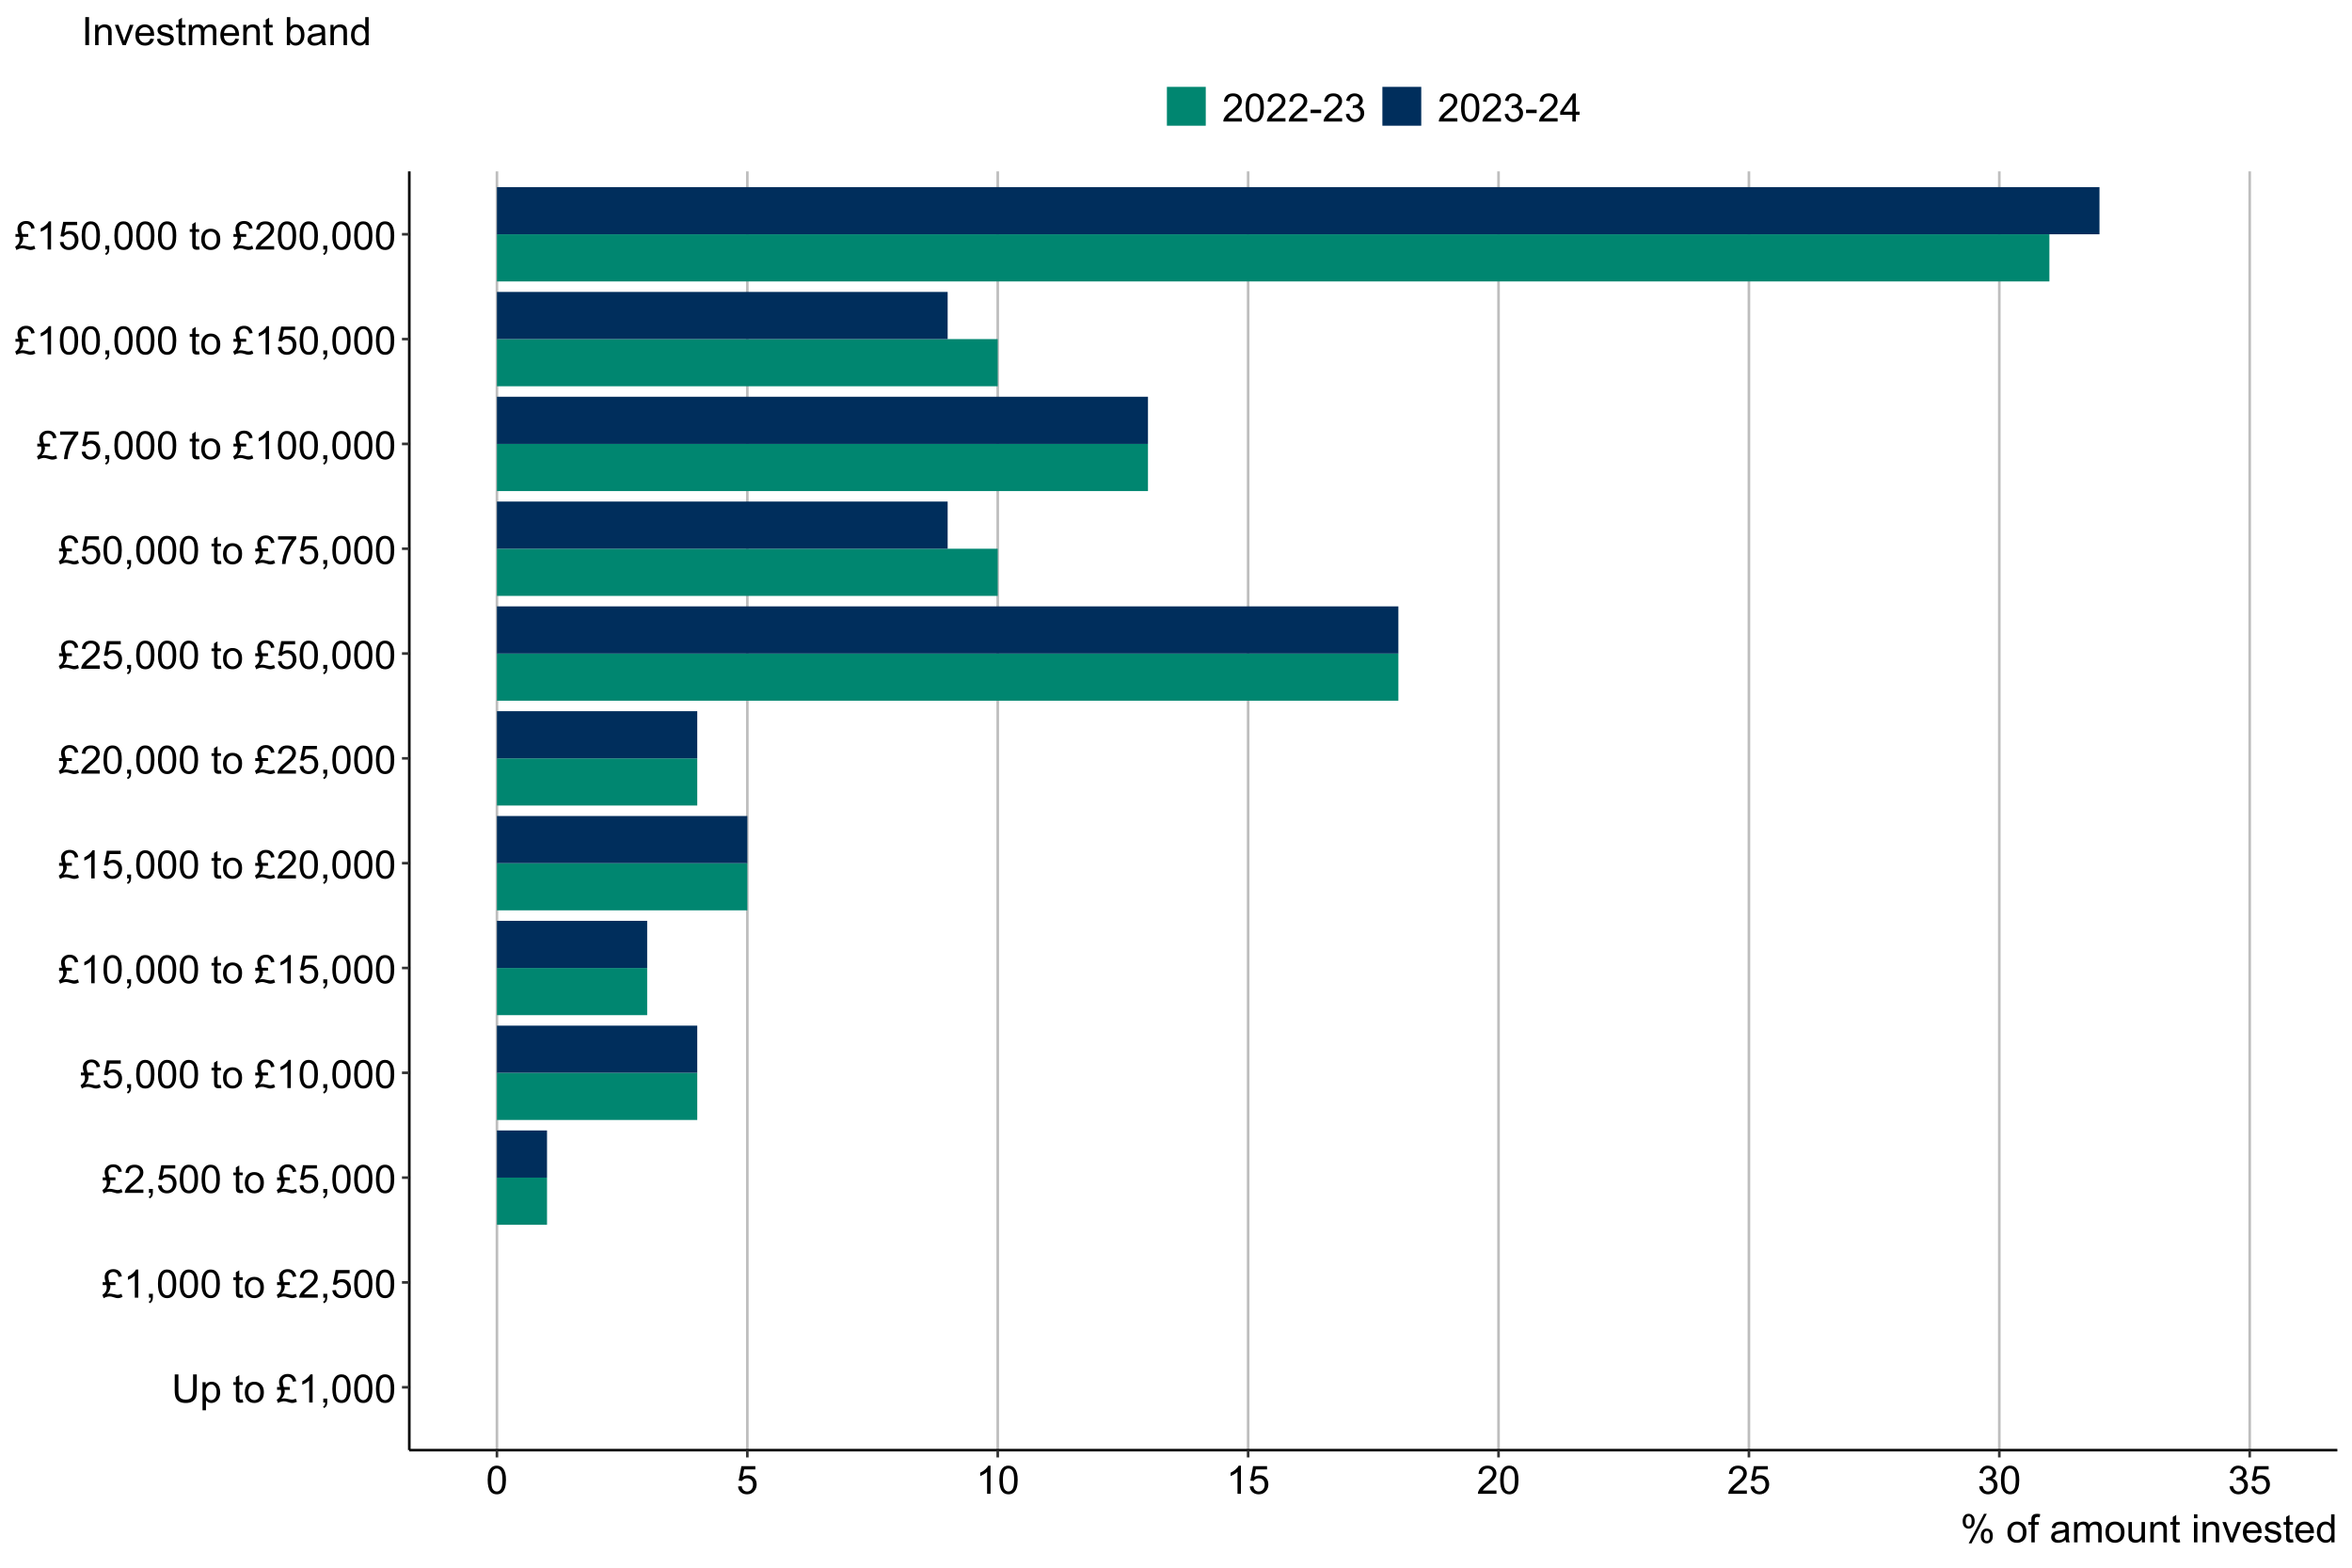 <?xml version="1.0" encoding="UTF-8"?>
<svg xmlns="http://www.w3.org/2000/svg" xmlns:xlink="http://www.w3.org/1999/xlink" width="960" height="640" viewBox="0 0 960 640">
<defs>
<g>
<g id="glyph-0-0">
<path d="M 8.75 -11.453 L 10.266 -11.453 L 10.266 -4.836 C 10.266 -3.684 10.137 -2.77 9.875 -2.094 C 9.613 -1.418 9.145 -0.867 8.465 -0.441 C 7.785 -0.016 6.895 0.195 5.789 0.195 C 4.715 0.195 3.84 0.012 3.156 -0.359 C 2.473 -0.73 1.988 -1.266 1.695 -1.965 C 1.402 -2.664 1.258 -3.621 1.258 -4.836 L 1.258 -11.453 L 2.773 -11.453 L 2.773 -4.844 C 2.773 -3.848 2.867 -3.117 3.051 -2.645 C 3.234 -2.172 3.555 -1.809 4.004 -1.555 C 4.453 -1.301 5.004 -1.172 5.656 -1.172 C 6.77 -1.172 7.566 -1.426 8.039 -1.93 C 8.512 -2.434 8.75 -3.406 8.75 -4.844 Z M 8.75 -11.453 "/>
</g>
<g id="glyph-0-1">
<path d="M 1.055 3.18 L 1.055 -8.297 L 2.336 -8.297 L 2.336 -7.219 C 2.637 -7.641 2.98 -7.957 3.359 -8.168 C 3.738 -8.379 4.199 -8.484 4.742 -8.484 C 5.449 -8.484 6.074 -8.301 6.617 -7.938 C 7.16 -7.574 7.566 -7.059 7.844 -6.395 C 8.121 -5.73 8.258 -5.004 8.258 -4.211 C 8.258 -3.363 8.105 -2.598 7.801 -1.918 C 7.496 -1.238 7.055 -0.719 6.473 -0.355 C 5.891 0.008 5.281 0.188 4.641 0.188 C 4.172 0.188 3.75 0.09 3.379 -0.109 C 3.008 -0.309 2.699 -0.559 2.461 -0.859 L 2.461 3.18 L 1.055 3.18 M 2.328 -4.102 C 2.328 -3.035 2.543 -2.246 2.977 -1.734 C 3.41 -1.223 3.934 -0.969 4.547 -0.969 C 5.172 -0.969 5.707 -1.234 6.152 -1.762 C 6.598 -2.289 6.82 -3.109 6.82 -4.219 C 6.82 -5.277 6.602 -6.066 6.168 -6.594 C 5.734 -7.121 5.215 -7.383 4.609 -7.383 C 4.012 -7.383 3.48 -7.102 3.02 -6.543 C 2.559 -5.984 2.328 -5.168 2.328 -4.102 Z M 2.328 -4.102 "/>
</g>
<g id="glyph-0-2">
</g>
<g id="glyph-0-3">
<path d="M 4.125 -1.258 L 4.328 -0.016 C 3.934 0.066 3.578 0.109 3.266 0.109 C 2.754 0.109 2.359 0.027 2.078 -0.133 C 1.797 -0.293 1.598 -0.508 1.484 -0.77 C 1.371 -1.031 1.312 -1.586 1.312 -2.43 L 1.312 -7.203 L 0.281 -7.203 L 0.281 -8.297 L 1.312 -8.297 L 1.312 -10.352 L 2.711 -11.195 L 2.711 -8.297 L 4.125 -8.297 L 4.125 -7.203 L 2.711 -7.203 L 2.711 -2.352 C 2.711 -1.949 2.734 -1.691 2.785 -1.578 C 2.836 -1.465 2.914 -1.371 3.027 -1.305 C 3.141 -1.238 3.301 -1.203 3.508 -1.203 C 3.664 -1.203 3.871 -1.223 4.125 -1.258 Z M 4.125 -1.258 "/>
</g>
<g id="glyph-0-4">
<path d="M 0.531 -4.148 C 0.531 -5.684 0.957 -6.824 1.812 -7.562 C 2.527 -8.176 3.395 -8.484 4.422 -8.484 C 5.562 -8.484 6.496 -8.109 7.219 -7.363 C 7.941 -6.617 8.305 -5.582 8.305 -4.266 C 8.305 -3.199 8.145 -2.359 7.824 -1.746 C 7.504 -1.133 7.039 -0.66 6.426 -0.32 C 5.812 0.02 5.145 0.188 4.422 0.188 C 3.262 0.188 2.32 -0.184 1.605 -0.93 C 0.891 -1.676 0.531 -2.746 0.531 -4.148 M 1.977 -4.148 C 1.977 -3.086 2.207 -2.289 2.672 -1.762 C 3.137 -1.234 3.719 -0.969 4.422 -0.969 C 5.121 -0.969 5.699 -1.234 6.164 -1.766 C 6.629 -2.297 6.859 -3.105 6.859 -4.195 C 6.859 -5.223 6.625 -6 6.16 -6.527 C 5.695 -7.055 5.113 -7.32 4.422 -7.32 C 3.719 -7.32 3.137 -7.059 2.672 -6.531 C 2.207 -6.004 1.977 -5.211 1.977 -4.148 Z M 1.977 -4.148 "/>
</g>
<g id="glyph-0-5">
<path d="M 3.094 -6.32 L 5.555 -6.32 L 5.555 -5.164 L 3.336 -5.164 C 3.434 -4.934 3.484 -4.707 3.484 -4.477 C 3.484 -4.023 3.375 -3.543 3.16 -3.039 C 2.945 -2.535 2.59 -2.02 2.094 -1.492 C 2.504 -1.605 2.879 -1.664 3.219 -1.664 C 3.652 -1.664 4.137 -1.598 4.68 -1.469 C 5.574 -1.254 6.184 -1.148 6.5 -1.148 C 6.887 -1.148 7.387 -1.293 8 -1.586 L 8.453 -0.297 C 7.973 -0.094 7.602 0.039 7.34 0.102 C 7.078 0.164 6.816 0.195 6.555 0.195 C 6.336 0.195 6.113 0.176 5.891 0.133 C 5.75 0.105 5.414 0.012 4.879 -0.152 C 4.344 -0.316 4 -0.414 3.844 -0.445 C 3.598 -0.488 3.355 -0.508 3.109 -0.508 C 2.734 -0.508 2.336 -0.441 1.91 -0.312 C 1.484 -0.184 1.098 -0.004 0.75 0.219 L 0.211 -1.133 C 0.711 -1.41 1.137 -1.805 1.484 -2.316 C 1.832 -2.828 2.008 -3.457 2.008 -4.195 C 2.008 -4.512 1.965 -4.836 1.875 -5.164 L 0.344 -5.164 L 0.344 -6.32 L 1.547 -6.32 C 1.375 -6.902 1.266 -7.328 1.219 -7.598 C 1.172 -7.867 1.148 -8.129 1.148 -8.383 C 1.148 -9.465 1.551 -10.312 2.352 -10.922 C 2.996 -11.406 3.777 -11.648 4.695 -11.648 C 5.637 -11.648 6.414 -11.391 7.027 -10.871 C 7.641 -10.352 8.016 -9.625 8.156 -8.688 L 6.758 -8.477 C 6.68 -9.102 6.445 -9.594 6.059 -9.953 C 5.672 -10.312 5.207 -10.492 4.664 -10.492 C 4.086 -10.492 3.605 -10.305 3.223 -9.934 C 2.84 -9.562 2.648 -9.113 2.648 -8.586 C 2.648 -8.008 2.797 -7.254 3.094 -6.32 Z M 3.094 -6.32 "/>
</g>
<g id="glyph-0-6">
<path d="M 5.961 0 L 4.555 0 L 4.555 -8.961 C 4.215 -8.637 3.773 -8.316 3.223 -7.992 C 2.672 -7.668 2.18 -7.426 1.742 -7.266 L 1.742 -8.625 C 2.527 -8.996 3.215 -9.441 3.805 -9.969 C 4.395 -10.496 4.809 -11.004 5.055 -11.5 L 5.961 -11.5 Z M 5.961 0 "/>
</g>
<g id="glyph-0-7">
<path d="M 1.422 0 L 1.422 -1.602 L 3.023 -1.602 L 3.023 0 C 3.023 0.59 2.918 1.062 2.711 1.426 C 2.504 1.789 2.172 2.066 1.719 2.266 L 1.328 1.664 C 1.625 1.535 1.844 1.344 1.984 1.09 C 2.125 0.836 2.203 0.473 2.219 0 Z M 1.422 0 "/>
</g>
<g id="glyph-0-8">
<path d="M 0.664 -5.648 C 0.664 -7.004 0.805 -8.094 1.082 -8.918 C 1.359 -9.742 1.773 -10.379 2.324 -10.828 C 2.875 -11.277 3.566 -11.5 4.398 -11.5 C 5.012 -11.5 5.551 -11.375 6.016 -11.129 C 6.48 -10.883 6.863 -10.523 7.164 -10.059 C 7.465 -9.594 7.703 -9.023 7.875 -8.355 C 8.047 -7.688 8.133 -6.785 8.133 -5.648 C 8.133 -4.305 7.996 -3.219 7.719 -2.395 C 7.441 -1.57 7.031 -0.93 6.48 -0.48 C 5.93 -0.031 5.238 0.195 4.398 0.195 C 3.293 0.195 2.426 -0.199 1.797 -0.992 C 1.043 -1.945 0.664 -3.496 0.664 -5.648 M 2.109 -5.648 C 2.109 -3.77 2.328 -2.516 2.77 -1.895 C 3.211 -1.273 3.754 -0.961 4.398 -0.961 C 5.043 -0.961 5.586 -1.273 6.027 -1.898 C 6.469 -2.523 6.688 -3.773 6.688 -5.648 C 6.688 -7.535 6.469 -8.785 6.027 -9.406 C 5.586 -10.027 5.039 -10.336 4.383 -10.336 C 3.738 -10.336 3.223 -10.062 2.836 -9.516 C 2.352 -8.816 2.109 -7.527 2.109 -5.648 Z M 2.109 -5.648 "/>
</g>
<g id="glyph-0-9">
<path d="M 8.055 -1.352 L 8.055 0 L 0.484 0 C 0.473 -0.34 0.527 -0.664 0.648 -0.977 C 0.84 -1.492 1.148 -2 1.574 -2.5 C 2 -3 2.613 -3.578 3.414 -4.234 C 4.66 -5.254 5.5 -6.062 5.938 -6.66 C 6.375 -7.258 6.594 -7.82 6.594 -8.352 C 6.594 -8.91 6.395 -9.379 5.996 -9.762 C 5.598 -10.145 5.078 -10.336 4.438 -10.336 C 3.762 -10.336 3.219 -10.133 2.812 -9.727 C 2.406 -9.32 2.199 -8.758 2.195 -8.039 L 0.75 -8.188 C 0.848 -9.266 1.223 -10.086 1.867 -10.652 C 2.512 -11.219 3.379 -11.5 4.469 -11.5 C 5.566 -11.5 6.438 -11.195 7.078 -10.586 C 7.719 -9.977 8.039 -9.223 8.039 -8.32 C 8.039 -7.863 7.945 -7.41 7.758 -6.969 C 7.57 -6.527 7.258 -6.059 6.824 -5.57 C 6.391 -5.082 5.668 -4.41 4.656 -3.555 C 3.812 -2.848 3.27 -2.367 3.031 -2.113 C 2.793 -1.859 2.594 -1.605 2.438 -1.352 Z M 8.055 -1.352 "/>
</g>
<g id="glyph-0-10">
<path d="M 0.664 -3 L 2.141 -3.125 C 2.25 -2.406 2.504 -1.867 2.902 -1.504 C 3.301 -1.141 3.781 -0.961 4.344 -0.961 C 5.02 -0.961 5.594 -1.215 6.062 -1.727 C 6.531 -2.238 6.766 -2.914 6.766 -3.758 C 6.766 -4.559 6.539 -5.191 6.09 -5.656 C 5.641 -6.121 5.051 -6.352 4.32 -6.352 C 3.867 -6.352 3.457 -6.25 3.094 -6.043 C 2.73 -5.836 2.441 -5.57 2.234 -5.242 L 0.914 -5.414 L 2.023 -11.297 L 7.719 -11.297 L 7.719 -9.953 L 3.148 -9.953 L 2.531 -6.875 C 3.219 -7.355 3.941 -7.594 4.695 -7.594 C 5.695 -7.594 6.539 -7.246 7.227 -6.555 C 7.914 -5.863 8.258 -4.973 8.258 -3.883 C 8.258 -2.848 7.957 -1.949 7.352 -1.195 C 6.617 -0.27 5.613 0.195 4.344 0.195 C 3.301 0.195 2.453 -0.098 1.793 -0.68 C 1.133 -1.262 0.758 -2.035 0.664 -3 Z M 0.664 -3 "/>
</g>
<g id="glyph-0-11">
<path d="M 0.758 -9.953 L 0.758 -11.305 L 8.172 -11.305 L 8.172 -10.211 C 7.441 -9.434 6.719 -8.402 6.004 -7.117 C 5.289 -5.832 4.734 -4.508 4.344 -3.148 C 4.062 -2.191 3.883 -1.141 3.805 0 L 2.359 0 C 2.375 -0.902 2.551 -1.988 2.891 -3.266 C 3.23 -4.543 3.715 -5.773 4.348 -6.957 C 4.98 -8.141 5.652 -9.141 6.367 -9.953 Z M 0.758 -9.953 "/>
</g>
<g id="glyph-0-12">
<path d="M 0.672 -3.023 L 2.078 -3.211 C 2.238 -2.414 2.516 -1.84 2.902 -1.488 C 3.289 -1.137 3.762 -0.961 4.32 -0.961 C 4.98 -0.961 5.539 -1.191 5.996 -1.648 C 6.453 -2.105 6.68 -2.676 6.68 -3.352 C 6.68 -3.996 6.469 -4.531 6.047 -4.949 C 5.625 -5.367 5.09 -5.578 4.438 -5.578 C 4.172 -5.578 3.84 -5.527 3.445 -5.422 L 3.602 -6.656 C 3.695 -6.645 3.77 -6.641 3.828 -6.641 C 4.426 -6.641 4.965 -6.797 5.445 -7.109 C 5.926 -7.422 6.164 -7.902 6.164 -8.555 C 6.164 -9.07 5.988 -9.496 5.641 -9.836 C 5.293 -10.176 4.84 -10.344 4.289 -10.344 C 3.742 -10.344 3.285 -10.172 2.922 -9.828 C 2.559 -9.484 2.324 -8.969 2.219 -8.281 L 0.812 -8.531 C 0.984 -9.473 1.375 -10.203 1.984 -10.723 C 2.594 -11.242 3.352 -11.5 4.258 -11.5 C 4.883 -11.5 5.457 -11.367 5.984 -11.098 C 6.512 -10.828 6.914 -10.465 7.191 -10 C 7.469 -9.535 7.609 -9.043 7.609 -8.523 C 7.609 -8.027 7.477 -7.578 7.211 -7.172 C 6.945 -6.766 6.551 -6.441 6.031 -6.203 C 6.707 -6.047 7.234 -5.723 7.609 -5.23 C 7.984 -4.738 8.172 -4.121 8.172 -3.383 C 8.172 -2.383 7.809 -1.535 7.078 -0.84 C 6.348 -0.145 5.426 0.203 4.312 0.203 C 3.309 0.203 2.473 -0.098 1.809 -0.695 C 1.145 -1.293 0.766 -2.07 0.672 -3.023 Z M 0.672 -3.023 "/>
</g>
<g id="glyph-0-13">
<path d="M 0.93 -8.703 C 0.93 -9.52 1.137 -10.215 1.547 -10.789 C 1.957 -11.363 2.555 -11.648 3.336 -11.648 C 4.055 -11.648 4.648 -11.391 5.121 -10.879 C 5.594 -10.367 5.828 -9.613 5.828 -8.617 C 5.828 -7.648 5.59 -6.902 5.113 -6.379 C 4.637 -5.855 4.051 -5.594 3.352 -5.594 C 2.66 -5.594 2.082 -5.852 1.621 -6.367 C 1.16 -6.883 0.93 -7.66 0.93 -8.703 M 3.375 -10.68 C 3.027 -10.68 2.734 -10.527 2.504 -10.227 C 2.273 -9.926 2.156 -9.371 2.156 -8.562 C 2.156 -7.828 2.273 -7.312 2.508 -7.012 C 2.742 -6.711 3.031 -6.562 3.375 -6.562 C 3.73 -6.562 4.023 -6.715 4.254 -7.016 C 4.484 -7.316 4.602 -7.871 4.602 -8.672 C 4.602 -9.41 4.484 -9.93 4.25 -10.23 C 4.016 -10.531 3.723 -10.68 3.375 -10.68 M 3.383 0.422 L 9.648 -11.648 L 10.789 -11.648 L 4.547 0.422 L 3.383 0.422 M 8.336 -2.688 C 8.336 -3.512 8.543 -4.207 8.953 -4.777 C 9.363 -5.348 9.965 -5.633 10.75 -5.633 C 11.469 -5.633 12.062 -5.375 12.535 -4.863 C 13.008 -4.352 13.242 -3.598 13.242 -2.602 C 13.242 -1.633 13.004 -0.887 12.527 -0.363 C 12.051 0.16 11.461 0.422 10.758 0.422 C 10.066 0.422 9.488 0.164 9.027 -0.355 C 8.566 -0.875 8.336 -1.652 8.336 -2.688 M 10.789 -4.664 C 10.434 -4.664 10.141 -4.512 9.91 -4.211 C 9.68 -3.91 9.562 -3.355 9.562 -2.547 C 9.562 -1.816 9.68 -1.301 9.914 -1 C 10.148 -0.699 10.438 -0.547 10.781 -0.547 C 11.141 -0.547 11.438 -0.699 11.668 -1 C 11.898 -1.301 12.016 -1.855 12.016 -2.656 C 12.016 -3.395 11.898 -3.914 11.664 -4.215 C 11.43 -4.516 11.137 -4.664 10.789 -4.664 Z M 10.789 -4.664 "/>
</g>
<g id="glyph-0-14">
<path d="M 1.391 0 L 1.391 -7.203 L 0.148 -7.203 L 0.148 -8.297 L 1.391 -8.297 L 1.391 -9.18 C 1.391 -9.738 1.441 -10.152 1.539 -10.422 C 1.676 -10.785 1.914 -11.082 2.254 -11.309 C 2.594 -11.535 3.074 -11.648 3.688 -11.648 C 4.082 -11.648 4.52 -11.602 5 -11.508 L 4.789 -10.281 C 4.496 -10.332 4.223 -10.359 3.961 -10.359 C 3.535 -10.359 3.23 -10.27 3.055 -10.086 C 2.879 -9.902 2.789 -9.562 2.789 -9.062 L 2.789 -8.297 L 4.406 -8.297 L 4.406 -7.203 L 2.789 -7.203 L 2.789 0 Z M 1.391 0 "/>
</g>
<g id="glyph-0-15">
<path d="M 6.469 -1.023 C 5.949 -0.582 5.445 -0.27 4.965 -0.086 C 4.484 0.098 3.965 0.188 3.414 0.188 C 2.504 0.188 1.801 -0.035 1.312 -0.48 C 0.824 -0.926 0.578 -1.496 0.578 -2.188 C 0.578 -2.594 0.672 -2.965 0.855 -3.301 C 1.039 -3.637 1.281 -3.906 1.582 -4.109 C 1.883 -4.312 2.219 -4.465 2.594 -4.57 C 2.871 -4.645 3.285 -4.715 3.844 -4.781 C 4.98 -4.918 5.816 -5.078 6.352 -5.266 C 6.355 -5.457 6.359 -5.582 6.359 -5.633 C 6.359 -6.207 6.227 -6.609 5.961 -6.844 C 5.602 -7.16 5.066 -7.32 4.359 -7.32 C 3.699 -7.32 3.211 -7.203 2.895 -6.973 C 2.578 -6.742 2.348 -6.332 2.195 -5.742 L 0.82 -5.93 C 0.945 -6.52 1.152 -6.992 1.438 -7.355 C 1.723 -7.719 2.137 -7.996 2.68 -8.191 C 3.223 -8.387 3.848 -8.484 4.562 -8.484 C 5.27 -8.484 5.848 -8.402 6.289 -8.234 C 6.73 -8.066 7.059 -7.859 7.266 -7.605 C 7.473 -7.352 7.621 -7.035 7.703 -6.648 C 7.75 -6.41 7.773 -5.977 7.773 -5.352 L 7.773 -3.477 C 7.773 -2.168 7.805 -1.344 7.863 -0.996 C 7.922 -0.648 8.043 -0.316 8.219 0 L 6.75 0 C 6.605 -0.293 6.512 -0.633 6.469 -1.023 M 6.352 -4.164 C 5.84 -3.957 5.074 -3.777 4.055 -3.633 C 3.477 -3.551 3.066 -3.457 2.828 -3.352 C 2.59 -3.246 2.402 -3.094 2.273 -2.895 C 2.145 -2.695 2.078 -2.473 2.078 -2.227 C 2.078 -1.852 2.219 -1.539 2.504 -1.289 C 2.789 -1.039 3.203 -0.914 3.75 -0.914 C 4.293 -0.914 4.773 -1.031 5.195 -1.27 C 5.617 -1.508 5.926 -1.832 6.125 -2.242 C 6.277 -2.559 6.352 -3.027 6.352 -3.648 Z M 6.352 -4.164 "/>
</g>
<g id="glyph-0-16">
<path d="M 1.055 0 L 1.055 -8.297 L 2.312 -8.297 L 2.312 -7.133 C 2.574 -7.539 2.918 -7.867 3.352 -8.113 C 3.785 -8.359 4.277 -8.484 4.828 -8.484 C 5.441 -8.484 5.945 -8.355 6.34 -8.102 C 6.734 -7.848 7.012 -7.488 7.172 -7.031 C 7.828 -8 8.684 -8.484 9.734 -8.484 C 10.559 -8.484 11.191 -8.258 11.633 -7.801 C 12.074 -7.344 12.297 -6.645 12.297 -5.695 L 12.297 0 L 10.898 0 L 10.898 -5.227 C 10.898 -5.789 10.852 -6.195 10.762 -6.441 C 10.672 -6.688 10.504 -6.887 10.266 -7.039 C 10.027 -7.191 9.746 -7.266 9.422 -7.266 C 8.84 -7.266 8.355 -7.07 7.969 -6.684 C 7.582 -6.297 7.391 -5.676 7.391 -4.82 L 7.391 0 L 5.984 0 L 5.984 -5.391 C 5.984 -6.016 5.871 -6.484 5.641 -6.797 C 5.41 -7.109 5.035 -7.266 4.516 -7.266 C 4.121 -7.266 3.754 -7.16 3.418 -6.953 C 3.082 -6.746 2.84 -6.441 2.688 -6.039 C 2.535 -5.637 2.461 -5.059 2.461 -4.305 L 2.461 0 Z M 1.055 0 "/>
</g>
<g id="glyph-0-17">
<path d="M 6.492 0 L 6.492 -1.219 C 5.848 -0.281 4.969 0.188 3.859 0.188 C 3.371 0.188 2.914 0.094 2.488 -0.094 C 2.062 -0.281 1.75 -0.516 1.543 -0.801 C 1.336 -1.086 1.191 -1.434 1.109 -1.844 C 1.051 -2.121 1.023 -2.559 1.023 -3.156 L 1.023 -8.297 L 2.43 -8.297 L 2.43 -3.695 C 2.43 -2.961 2.457 -2.465 2.516 -2.211 C 2.605 -1.84 2.793 -1.551 3.078 -1.34 C 3.363 -1.129 3.719 -1.023 4.141 -1.023 C 4.562 -1.023 4.957 -1.133 5.328 -1.348 C 5.699 -1.562 5.961 -1.859 6.113 -2.23 C 6.266 -2.602 6.344 -3.145 6.344 -3.852 L 6.344 -8.297 L 7.75 -8.297 L 7.75 0 Z M 6.492 0 "/>
</g>
<g id="glyph-0-18">
<path d="M 1.055 0 L 1.055 -8.297 L 2.32 -8.297 L 2.32 -7.117 C 2.93 -8.027 3.809 -8.484 4.961 -8.484 C 5.461 -8.484 5.922 -8.395 6.34 -8.215 C 6.758 -8.035 7.074 -7.801 7.281 -7.508 C 7.488 -7.215 7.637 -6.871 7.719 -6.469 C 7.77 -6.207 7.797 -5.754 7.797 -5.102 L 7.797 0 L 6.391 0 L 6.391 -5.047 C 6.391 -5.621 6.336 -6.047 6.227 -6.332 C 6.117 -6.617 5.922 -6.844 5.645 -7.012 C 5.367 -7.18 5.039 -7.266 4.664 -7.266 C 4.066 -7.266 3.547 -7.074 3.113 -6.695 C 2.68 -6.316 2.461 -5.594 2.461 -4.531 L 2.461 0 Z M 1.055 0 "/>
</g>
<g id="glyph-0-19">
<path d="M 1.062 -9.836 L 1.062 -11.453 L 2.469 -11.453 L 2.469 -9.836 L 1.062 -9.836 M 1.062 0 L 1.062 -8.297 L 2.469 -8.297 L 2.469 0 Z M 1.062 0 "/>
</g>
<g id="glyph-0-20">
<path d="M 3.359 0 L 0.203 -8.297 L 1.688 -8.297 L 3.469 -3.328 C 3.66 -2.793 3.84 -2.234 4 -1.656 C 4.125 -2.094 4.301 -2.621 4.523 -3.234 L 6.367 -8.297 L 7.812 -8.297 L 4.672 0 Z M 3.359 0 "/>
</g>
<g id="glyph-0-21">
<path d="M 6.734 -2.672 L 8.188 -2.492 C 7.957 -1.645 7.535 -0.984 6.914 -0.516 C 6.293 -0.047 5.504 0.188 4.539 0.188 C 3.324 0.188 2.363 -0.188 1.652 -0.934 C 0.941 -1.68 0.586 -2.73 0.586 -4.078 C 0.586 -5.473 0.945 -6.559 1.664 -7.328 C 2.383 -8.098 3.316 -8.484 4.461 -8.484 C 5.57 -8.484 6.477 -8.105 7.18 -7.352 C 7.883 -6.598 8.234 -5.535 8.234 -4.164 C 8.234 -4.082 8.23 -3.957 8.227 -3.789 L 2.039 -3.789 C 2.09 -2.879 2.348 -2.18 2.812 -1.695 C 3.277 -1.211 3.855 -0.969 4.547 -0.969 C 5.062 -0.969 5.504 -1.105 5.867 -1.375 C 6.23 -1.645 6.52 -2.078 6.734 -2.672 M 2.117 -4.945 L 6.75 -4.945 C 6.688 -5.645 6.512 -6.168 6.219 -6.516 C 5.77 -7.059 5.191 -7.328 4.477 -7.328 C 3.832 -7.328 3.289 -7.113 2.848 -6.68 C 2.406 -6.246 2.164 -5.668 2.117 -4.945 Z M 2.117 -4.945 "/>
</g>
<g id="glyph-0-22">
<path d="M 0.492 -2.477 L 1.883 -2.695 C 1.961 -2.137 2.18 -1.711 2.535 -1.414 C 2.891 -1.117 3.391 -0.969 4.031 -0.969 C 4.676 -0.969 5.156 -1.102 5.469 -1.363 C 5.781 -1.625 5.938 -1.934 5.938 -2.289 C 5.938 -2.605 5.801 -2.855 5.523 -3.039 C 5.332 -3.164 4.852 -3.324 4.086 -3.516 C 3.055 -3.777 2.34 -4 1.941 -4.191 C 1.543 -4.383 1.242 -4.645 1.035 -4.98 C 0.828 -5.316 0.727 -5.688 0.727 -6.094 C 0.727 -6.465 0.812 -6.805 0.98 -7.121 C 1.148 -7.438 1.379 -7.699 1.672 -7.906 C 1.891 -8.066 2.188 -8.203 2.566 -8.316 C 2.945 -8.43 3.348 -8.484 3.781 -8.484 C 4.434 -8.484 5.004 -8.391 5.496 -8.203 C 5.988 -8.016 6.352 -7.762 6.586 -7.441 C 6.82 -7.121 6.98 -6.691 7.07 -6.156 L 5.695 -5.969 C 5.633 -6.395 5.453 -6.73 5.152 -6.969 C 4.852 -7.207 4.43 -7.328 3.883 -7.328 C 3.238 -7.328 2.777 -7.223 2.5 -7.008 C 2.223 -6.793 2.086 -6.543 2.086 -6.258 C 2.086 -6.074 2.145 -5.91 2.258 -5.766 C 2.371 -5.613 2.551 -5.488 2.797 -5.391 C 2.938 -5.34 3.352 -5.219 4.039 -5.031 C 5.035 -4.766 5.727 -4.547 6.121 -4.379 C 6.516 -4.211 6.824 -3.965 7.047 -3.641 C 7.27 -3.316 7.383 -2.918 7.383 -2.438 C 7.383 -1.969 7.246 -1.527 6.973 -1.113 C 6.699 -0.699 6.305 -0.379 5.789 -0.152 C 5.273 0.074 4.691 0.188 4.039 0.188 C 2.961 0.188 2.141 -0.035 1.574 -0.484 C 1.008 -0.934 0.648 -1.598 0.492 -2.477 Z M 0.492 -2.477 "/>
</g>
<g id="glyph-0-23">
<path d="M 6.438 0 L 6.438 -1.047 C 5.91 -0.223 5.137 0.188 4.117 0.188 C 3.457 0.188 2.848 0.004 2.293 -0.359 C 1.738 -0.723 1.309 -1.234 1.004 -1.887 C 0.699 -2.539 0.547 -3.293 0.547 -4.141 C 0.547 -4.969 0.684 -5.719 0.961 -6.395 C 1.238 -7.07 1.652 -7.586 2.203 -7.945 C 2.754 -8.305 3.371 -8.484 4.055 -8.484 C 4.555 -8.484 5 -8.379 5.391 -8.168 C 5.781 -7.957 6.098 -7.684 6.344 -7.344 L 6.344 -11.453 L 7.742 -11.453 L 7.742 0 L 6.438 0 M 1.992 -4.141 C 1.992 -3.078 2.215 -2.285 2.664 -1.758 C 3.113 -1.23 3.641 -0.969 4.25 -0.969 C 4.863 -0.969 5.387 -1.219 5.816 -1.723 C 6.246 -2.227 6.461 -2.992 6.461 -4.023 C 6.461 -5.16 6.242 -5.992 5.805 -6.523 C 5.367 -7.055 4.828 -7.32 4.188 -7.32 C 3.562 -7.32 3.039 -7.066 2.621 -6.555 C 2.203 -6.043 1.992 -5.238 1.992 -4.141 Z M 1.992 -4.141 "/>
</g>
<g id="glyph-0-24">
<path d="M 0.508 -3.438 L 0.508 -4.852 L 4.828 -4.852 L 4.828 -3.438 Z M 0.508 -3.438 "/>
</g>
<g id="glyph-0-25">
<path d="M 5.172 0 L 5.172 -2.742 L 0.203 -2.742 L 0.203 -4.031 L 5.43 -11.453 L 6.578 -11.453 L 6.578 -4.031 L 8.125 -4.031 L 8.125 -2.742 L 6.578 -2.742 L 6.578 0 L 5.172 0 M 5.172 -4.031 L 5.172 -9.195 L 1.586 -4.031 Z M 5.172 -4.031 "/>
</g>
<g id="glyph-0-26">
<path d="M 1.492 0 L 1.492 -11.453 L 3.008 -11.453 L 3.008 0 Z M 1.492 0 "/>
</g>
<g id="glyph-0-27">
<path d="M 2.352 0 L 1.047 0 L 1.047 -11.453 L 2.453 -11.453 L 2.453 -7.367 C 3.047 -8.113 3.805 -8.484 4.727 -8.484 C 5.238 -8.484 5.719 -8.383 6.176 -8.176 C 6.633 -7.969 7.008 -7.68 7.301 -7.309 C 7.594 -6.938 7.824 -6.488 7.992 -5.961 C 8.16 -5.434 8.242 -4.871 8.242 -4.273 C 8.242 -2.852 7.891 -1.754 7.188 -0.977 C 6.484 -0.199 5.641 0.188 4.656 0.188 C 3.676 0.188 2.91 -0.223 2.352 -1.039 L 2.352 0 M 2.336 -4.211 C 2.336 -3.215 2.473 -2.496 2.742 -2.055 C 3.184 -1.332 3.785 -0.969 4.539 -0.969 C 5.152 -0.969 5.684 -1.234 6.133 -1.77 C 6.582 -2.305 6.805 -3.098 6.805 -4.156 C 6.805 -5.238 6.59 -6.039 6.16 -6.555 C 5.73 -7.07 5.211 -7.328 4.602 -7.328 C 3.988 -7.328 3.457 -7.062 3.008 -6.527 C 2.559 -5.992 2.336 -5.223 2.336 -4.211 Z M 2.336 -4.211 "/>
</g>
</g>
<clipPath id="clip-0">
<path clip-rule="nonzero" d="M 167.059 69.965 L 954.02 69.965 L 954.02 592.012 L 167.059 592.012 Z M 167.059 69.965 "/>
</clipPath>
<clipPath id="clip-1">
<path clip-rule="nonzero" d="M 202 69.965 L 204 69.965 L 204 592.012 L 202 592.012 Z M 202 69.965 "/>
</clipPath>
<clipPath id="clip-2">
<path clip-rule="nonzero" d="M 304 69.965 L 306 69.965 L 306 592.012 L 304 592.012 Z M 304 69.965 "/>
</clipPath>
<clipPath id="clip-3">
<path clip-rule="nonzero" d="M 406 69.965 L 408 69.965 L 408 592.012 L 406 592.012 Z M 406 69.965 "/>
</clipPath>
<clipPath id="clip-4">
<path clip-rule="nonzero" d="M 508 69.965 L 510 69.965 L 510 592.012 L 508 592.012 Z M 508 69.965 "/>
</clipPath>
<clipPath id="clip-5">
<path clip-rule="nonzero" d="M 611 69.965 L 613 69.965 L 613 592.012 L 611 592.012 Z M 611 69.965 "/>
</clipPath>
<clipPath id="clip-6">
<path clip-rule="nonzero" d="M 713 69.965 L 715 69.965 L 715 592.012 L 713 592.012 Z M 713 69.965 "/>
</clipPath>
<clipPath id="clip-7">
<path clip-rule="nonzero" d="M 815 69.965 L 817 69.965 L 817 592.012 L 815 592.012 Z M 815 69.965 "/>
</clipPath>
<clipPath id="clip-8">
<path clip-rule="nonzero" d="M 917 69.965 L 919 69.965 L 919 592.012 L 917 592.012 Z M 917 69.965 "/>
</clipPath>
</defs>
<rect x="-96" y="-64" width="1152" height="768" fill="rgb(100%, 100%, 100%)" fill-opacity="1"/>
<rect x="-96" y="-64" width="1152" height="768" fill="rgb(100%, 100%, 100%)" fill-opacity="1"/>
<path fill="none" stroke-width="1.067" stroke-linecap="round" stroke-linejoin="round" stroke="rgb(100%, 100%, 100%)" stroke-opacity="1" stroke-miterlimit="10" d="M 0 640 L 960 640 L 960 0 L 0 0 Z M 0 640 "/>
<g clip-path="url(#clip-0)">
<path fill-rule="nonzero" fill="rgb(100%, 100%, 100%)" fill-opacity="1" d="M 167.059 592.012 L 954.02 592.012 L 954.02 69.965 L 167.059 69.965 Z M 167.059 592.012 "/>
</g>
<g clip-path="url(#clip-1)">
<path fill="none" stroke-width="1.067" stroke-linecap="butt" stroke-linejoin="round" stroke="rgb(74.51%, 74.51%, 74.51%)" stroke-opacity="1" stroke-miterlimit="10" d="M 202.832 592.012 L 202.832 69.965 "/>
</g>
<g clip-path="url(#clip-2)">
<path fill="none" stroke-width="1.067" stroke-linecap="butt" stroke-linejoin="round" stroke="rgb(74.51%, 74.51%, 74.51%)" stroke-opacity="1" stroke-miterlimit="10" d="M 305.035 592.012 L 305.035 69.965 "/>
</g>
<g clip-path="url(#clip-3)">
<path fill="none" stroke-width="1.067" stroke-linecap="butt" stroke-linejoin="round" stroke="rgb(74.51%, 74.51%, 74.51%)" stroke-opacity="1" stroke-miterlimit="10" d="M 407.238 592.012 L 407.238 69.965 "/>
</g>
<g clip-path="url(#clip-4)">
<path fill="none" stroke-width="1.067" stroke-linecap="butt" stroke-linejoin="round" stroke="rgb(74.51%, 74.51%, 74.51%)" stroke-opacity="1" stroke-miterlimit="10" d="M 509.441 592.012 L 509.441 69.965 "/>
</g>
<g clip-path="url(#clip-5)">
<path fill="none" stroke-width="1.067" stroke-linecap="butt" stroke-linejoin="round" stroke="rgb(74.51%, 74.51%, 74.51%)" stroke-opacity="1" stroke-miterlimit="10" d="M 611.645 592.012 L 611.645 69.965 "/>
</g>
<g clip-path="url(#clip-6)">
<path fill="none" stroke-width="1.067" stroke-linecap="butt" stroke-linejoin="round" stroke="rgb(74.51%, 74.51%, 74.51%)" stroke-opacity="1" stroke-miterlimit="10" d="M 713.848 592.012 L 713.848 69.965 "/>
</g>
<g clip-path="url(#clip-7)">
<path fill="none" stroke-width="1.067" stroke-linecap="butt" stroke-linejoin="round" stroke="rgb(74.51%, 74.51%, 74.51%)" stroke-opacity="1" stroke-miterlimit="10" d="M 816.047 592.012 L 816.047 69.965 "/>
</g>
<g clip-path="url(#clip-8)">
<path fill="none" stroke-width="1.067" stroke-linecap="butt" stroke-linejoin="round" stroke="rgb(74.51%, 74.51%, 74.51%)" stroke-opacity="1" stroke-miterlimit="10" d="M 918.25 592.012 L 918.25 69.965 "/>
</g>
<path fill-rule="nonzero" fill="rgb(0%, 52.549%, 43.922%)" fill-opacity="1" d="M 202.832 500.012 L 223.273 500.012 L 223.273 480.758 L 202.832 480.758 Z M 202.832 500.012 "/>
<path fill-rule="nonzero" fill="rgb(0%, 52.549%, 43.922%)" fill-opacity="1" d="M 202.832 457.223 L 284.594 457.223 L 284.594 437.969 L 202.832 437.969 Z M 202.832 457.223 "/>
<path fill-rule="nonzero" fill="rgb(0%, 52.549%, 43.922%)" fill-opacity="1" d="M 202.832 414.43 L 264.152 414.43 L 264.152 395.176 L 202.832 395.176 Z M 202.832 414.43 "/>
<path fill-rule="nonzero" fill="rgb(0%, 52.549%, 43.922%)" fill-opacity="1" d="M 202.832 371.641 L 305.035 371.641 L 305.035 352.387 L 202.832 352.387 Z M 202.832 371.641 "/>
<path fill-rule="nonzero" fill="rgb(0%, 52.549%, 43.922%)" fill-opacity="1" d="M 202.832 328.852 L 284.594 328.852 L 284.594 309.598 L 202.832 309.598 Z M 202.832 328.852 "/>
<path fill-rule="nonzero" fill="rgb(0%, 52.549%, 43.922%)" fill-opacity="1" d="M 202.832 286.059 L 570.762 286.059 L 570.762 266.805 L 202.832 266.805 Z M 202.832 286.059 "/>
<path fill-rule="nonzero" fill="rgb(0%, 52.549%, 43.922%)" fill-opacity="1" d="M 202.832 243.27 L 407.238 243.27 L 407.238 224.016 L 202.832 224.016 Z M 202.832 243.27 "/>
<path fill-rule="nonzero" fill="rgb(0%, 52.549%, 43.922%)" fill-opacity="1" d="M 202.832 200.477 L 468.559 200.477 L 468.559 181.223 L 202.832 181.223 Z M 202.832 200.477 "/>
<path fill-rule="nonzero" fill="rgb(0%, 52.549%, 43.922%)" fill-opacity="1" d="M 202.832 157.688 L 407.238 157.688 L 407.238 138.434 L 202.832 138.434 Z M 202.832 157.688 "/>
<path fill-rule="nonzero" fill="rgb(0%, 52.549%, 43.922%)" fill-opacity="1" d="M 202.832 114.895 L 836.488 114.895 L 836.488 95.641 L 202.832 95.641 Z M 202.832 114.895 "/>
<path fill-rule="nonzero" fill="rgb(0%, 18.039%, 36.078%)" fill-opacity="1" d="M 202.832 480.758 L 223.273 480.758 L 223.273 461.504 L 202.832 461.504 Z M 202.832 480.758 "/>
<path fill-rule="nonzero" fill="rgb(0%, 18.039%, 36.078%)" fill-opacity="1" d="M 202.832 437.965 L 284.594 437.965 L 284.594 418.711 L 202.832 418.711 Z M 202.832 437.965 "/>
<path fill-rule="nonzero" fill="rgb(0%, 18.039%, 36.078%)" fill-opacity="1" d="M 202.832 395.176 L 264.152 395.176 L 264.152 375.922 L 202.832 375.922 Z M 202.832 395.176 "/>
<path fill-rule="nonzero" fill="rgb(0%, 18.039%, 36.078%)" fill-opacity="1" d="M 202.832 352.387 L 305.035 352.387 L 305.035 333.133 L 202.832 333.133 Z M 202.832 352.387 "/>
<path fill-rule="nonzero" fill="rgb(0%, 18.039%, 36.078%)" fill-opacity="1" d="M 202.832 309.594 L 284.594 309.594 L 284.594 290.34 L 202.832 290.34 Z M 202.832 309.594 "/>
<path fill-rule="nonzero" fill="rgb(0%, 18.039%, 36.078%)" fill-opacity="1" d="M 202.832 266.805 L 570.762 266.805 L 570.762 247.551 L 202.832 247.551 Z M 202.832 266.805 "/>
<path fill-rule="nonzero" fill="rgb(0%, 18.039%, 36.078%)" fill-opacity="1" d="M 202.832 224.012 L 386.797 224.012 L 386.797 204.758 L 202.832 204.758 Z M 202.832 224.012 "/>
<path fill-rule="nonzero" fill="rgb(0%, 18.039%, 36.078%)" fill-opacity="1" d="M 202.832 181.223 L 468.559 181.223 L 468.559 161.969 L 202.832 161.969 Z M 202.832 181.223 "/>
<path fill-rule="nonzero" fill="rgb(0%, 18.039%, 36.078%)" fill-opacity="1" d="M 202.832 138.43 L 386.797 138.43 L 386.797 119.176 L 202.832 119.176 Z M 202.832 138.43 "/>
<path fill-rule="nonzero" fill="rgb(0%, 18.039%, 36.078%)" fill-opacity="1" d="M 202.832 95.641 L 856.93 95.641 L 856.93 76.387 L 202.832 76.387 Z M 202.832 95.641 "/>
<path fill="none" stroke-width="1.067" stroke-linecap="butt" stroke-linejoin="round" stroke="rgb(0%, 0%, 0%)" stroke-opacity="1" stroke-miterlimit="10" d="M 167.059 592.012 L 167.059 69.965 "/>
<g fill="rgb(0%, 0%, 0%)" fill-opacity="1">
<use xlink:href="#glyph-0-0" x="70.055" y="572.566"/>
<use xlink:href="#glyph-0-1" x="81.609" y="572.566"/>
<use xlink:href="#glyph-0-2" x="90.508" y="572.566"/>
<use xlink:href="#glyph-0-3" x="94.953" y="572.566"/>
<use xlink:href="#glyph-0-4" x="99.398" y="572.566"/>
<use xlink:href="#glyph-0-2" x="108.297" y="572.566"/>
<use xlink:href="#glyph-0-5" x="112.742" y="572.566"/>
<use xlink:href="#glyph-0-6" x="121.641" y="572.566"/>
<use xlink:href="#glyph-0-7" x="130.539" y="572.566"/>
<use xlink:href="#glyph-0-8" x="134.984" y="572.566"/>
<use xlink:href="#glyph-0-8" x="143.883" y="572.566"/>
<use xlink:href="#glyph-0-8" x="152.781" y="572.566"/>
</g>
<g fill="rgb(0%, 0%, 0%)" fill-opacity="1">
<use xlink:href="#glyph-0-5" x="41.57" y="529.773"/>
<use xlink:href="#glyph-0-6" x="50.469" y="529.773"/>
<use xlink:href="#glyph-0-7" x="59.367" y="529.773"/>
<use xlink:href="#glyph-0-8" x="63.812" y="529.773"/>
<use xlink:href="#glyph-0-8" x="72.711" y="529.773"/>
<use xlink:href="#glyph-0-8" x="81.609" y="529.773"/>
<use xlink:href="#glyph-0-2" x="90.508" y="529.773"/>
<use xlink:href="#glyph-0-3" x="94.953" y="529.773"/>
<use xlink:href="#glyph-0-4" x="99.398" y="529.773"/>
<use xlink:href="#glyph-0-2" x="108.297" y="529.773"/>
<use xlink:href="#glyph-0-5" x="112.742" y="529.773"/>
<use xlink:href="#glyph-0-9" x="121.641" y="529.773"/>
<use xlink:href="#glyph-0-7" x="130.539" y="529.773"/>
<use xlink:href="#glyph-0-10" x="134.984" y="529.773"/>
<use xlink:href="#glyph-0-8" x="143.883" y="529.773"/>
<use xlink:href="#glyph-0-8" x="152.781" y="529.773"/>
</g>
<g fill="rgb(0%, 0%, 0%)" fill-opacity="1">
<use xlink:href="#glyph-0-5" x="41.57" y="486.984"/>
<use xlink:href="#glyph-0-9" x="50.469" y="486.984"/>
<use xlink:href="#glyph-0-7" x="59.367" y="486.984"/>
<use xlink:href="#glyph-0-10" x="63.812" y="486.984"/>
<use xlink:href="#glyph-0-8" x="72.711" y="486.984"/>
<use xlink:href="#glyph-0-8" x="81.609" y="486.984"/>
<use xlink:href="#glyph-0-2" x="90.508" y="486.984"/>
<use xlink:href="#glyph-0-3" x="94.953" y="486.984"/>
<use xlink:href="#glyph-0-4" x="99.398" y="486.984"/>
<use xlink:href="#glyph-0-2" x="108.297" y="486.984"/>
<use xlink:href="#glyph-0-5" x="112.742" y="486.984"/>
<use xlink:href="#glyph-0-10" x="121.641" y="486.984"/>
<use xlink:href="#glyph-0-7" x="130.539" y="486.984"/>
<use xlink:href="#glyph-0-8" x="134.984" y="486.984"/>
<use xlink:href="#glyph-0-8" x="143.883" y="486.984"/>
<use xlink:href="#glyph-0-8" x="152.781" y="486.984"/>
</g>
<g fill="rgb(0%, 0%, 0%)" fill-opacity="1">
<use xlink:href="#glyph-0-5" x="32.672" y="444.191"/>
<use xlink:href="#glyph-0-10" x="41.57" y="444.191"/>
<use xlink:href="#glyph-0-7" x="50.469" y="444.191"/>
<use xlink:href="#glyph-0-8" x="54.914" y="444.191"/>
<use xlink:href="#glyph-0-8" x="63.812" y="444.191"/>
<use xlink:href="#glyph-0-8" x="72.711" y="444.191"/>
<use xlink:href="#glyph-0-2" x="81.609" y="444.191"/>
<use xlink:href="#glyph-0-3" x="86.055" y="444.191"/>
<use xlink:href="#glyph-0-4" x="90.5" y="444.191"/>
<use xlink:href="#glyph-0-2" x="99.398" y="444.191"/>
<use xlink:href="#glyph-0-5" x="103.844" y="444.191"/>
<use xlink:href="#glyph-0-6" x="112.742" y="444.191"/>
<use xlink:href="#glyph-0-8" x="121.641" y="444.191"/>
<use xlink:href="#glyph-0-7" x="130.539" y="444.191"/>
<use xlink:href="#glyph-0-8" x="134.984" y="444.191"/>
<use xlink:href="#glyph-0-8" x="143.883" y="444.191"/>
<use xlink:href="#glyph-0-8" x="152.781" y="444.191"/>
</g>
<g fill="rgb(0%, 0%, 0%)" fill-opacity="1">
<use xlink:href="#glyph-0-5" x="23.773" y="401.402"/>
<use xlink:href="#glyph-0-6" x="32.672" y="401.402"/>
<use xlink:href="#glyph-0-8" x="41.57" y="401.402"/>
<use xlink:href="#glyph-0-7" x="50.469" y="401.402"/>
<use xlink:href="#glyph-0-8" x="54.914" y="401.402"/>
<use xlink:href="#glyph-0-8" x="63.812" y="401.402"/>
<use xlink:href="#glyph-0-8" x="72.711" y="401.402"/>
<use xlink:href="#glyph-0-2" x="81.609" y="401.402"/>
<use xlink:href="#glyph-0-3" x="86.055" y="401.402"/>
<use xlink:href="#glyph-0-4" x="90.5" y="401.402"/>
<use xlink:href="#glyph-0-2" x="99.398" y="401.402"/>
<use xlink:href="#glyph-0-5" x="103.844" y="401.402"/>
<use xlink:href="#glyph-0-6" x="112.742" y="401.402"/>
<use xlink:href="#glyph-0-10" x="121.641" y="401.402"/>
<use xlink:href="#glyph-0-7" x="130.539" y="401.402"/>
<use xlink:href="#glyph-0-8" x="134.984" y="401.402"/>
<use xlink:href="#glyph-0-8" x="143.883" y="401.402"/>
<use xlink:href="#glyph-0-8" x="152.781" y="401.402"/>
</g>
<g fill="rgb(0%, 0%, 0%)" fill-opacity="1">
<use xlink:href="#glyph-0-5" x="23.773" y="358.613"/>
<use xlink:href="#glyph-0-6" x="32.672" y="358.613"/>
<use xlink:href="#glyph-0-10" x="41.57" y="358.613"/>
<use xlink:href="#glyph-0-7" x="50.469" y="358.613"/>
<use xlink:href="#glyph-0-8" x="54.914" y="358.613"/>
<use xlink:href="#glyph-0-8" x="63.812" y="358.613"/>
<use xlink:href="#glyph-0-8" x="72.711" y="358.613"/>
<use xlink:href="#glyph-0-2" x="81.609" y="358.613"/>
<use xlink:href="#glyph-0-3" x="86.055" y="358.613"/>
<use xlink:href="#glyph-0-4" x="90.5" y="358.613"/>
<use xlink:href="#glyph-0-2" x="99.398" y="358.613"/>
<use xlink:href="#glyph-0-5" x="103.844" y="358.613"/>
<use xlink:href="#glyph-0-9" x="112.742" y="358.613"/>
<use xlink:href="#glyph-0-8" x="121.641" y="358.613"/>
<use xlink:href="#glyph-0-7" x="130.539" y="358.613"/>
<use xlink:href="#glyph-0-8" x="134.984" y="358.613"/>
<use xlink:href="#glyph-0-8" x="143.883" y="358.613"/>
<use xlink:href="#glyph-0-8" x="152.781" y="358.613"/>
</g>
<g fill="rgb(0%, 0%, 0%)" fill-opacity="1">
<use xlink:href="#glyph-0-5" x="23.773" y="315.82"/>
<use xlink:href="#glyph-0-9" x="32.672" y="315.82"/>
<use xlink:href="#glyph-0-8" x="41.57" y="315.82"/>
<use xlink:href="#glyph-0-7" x="50.469" y="315.82"/>
<use xlink:href="#glyph-0-8" x="54.914" y="315.82"/>
<use xlink:href="#glyph-0-8" x="63.812" y="315.82"/>
<use xlink:href="#glyph-0-8" x="72.711" y="315.82"/>
<use xlink:href="#glyph-0-2" x="81.609" y="315.82"/>
<use xlink:href="#glyph-0-3" x="86.055" y="315.82"/>
<use xlink:href="#glyph-0-4" x="90.5" y="315.82"/>
<use xlink:href="#glyph-0-2" x="99.398" y="315.82"/>
<use xlink:href="#glyph-0-5" x="103.844" y="315.82"/>
<use xlink:href="#glyph-0-9" x="112.742" y="315.82"/>
<use xlink:href="#glyph-0-10" x="121.641" y="315.82"/>
<use xlink:href="#glyph-0-7" x="130.539" y="315.82"/>
<use xlink:href="#glyph-0-8" x="134.984" y="315.82"/>
<use xlink:href="#glyph-0-8" x="143.883" y="315.82"/>
<use xlink:href="#glyph-0-8" x="152.781" y="315.82"/>
</g>
<g fill="rgb(0%, 0%, 0%)" fill-opacity="1">
<use xlink:href="#glyph-0-5" x="23.773" y="273.031"/>
<use xlink:href="#glyph-0-9" x="32.672" y="273.031"/>
<use xlink:href="#glyph-0-10" x="41.57" y="273.031"/>
<use xlink:href="#glyph-0-7" x="50.469" y="273.031"/>
<use xlink:href="#glyph-0-8" x="54.914" y="273.031"/>
<use xlink:href="#glyph-0-8" x="63.812" y="273.031"/>
<use xlink:href="#glyph-0-8" x="72.711" y="273.031"/>
<use xlink:href="#glyph-0-2" x="81.609" y="273.031"/>
<use xlink:href="#glyph-0-3" x="86.055" y="273.031"/>
<use xlink:href="#glyph-0-4" x="90.5" y="273.031"/>
<use xlink:href="#glyph-0-2" x="99.398" y="273.031"/>
<use xlink:href="#glyph-0-5" x="103.844" y="273.031"/>
<use xlink:href="#glyph-0-10" x="112.742" y="273.031"/>
<use xlink:href="#glyph-0-8" x="121.641" y="273.031"/>
<use xlink:href="#glyph-0-7" x="130.539" y="273.031"/>
<use xlink:href="#glyph-0-8" x="134.984" y="273.031"/>
<use xlink:href="#glyph-0-8" x="143.883" y="273.031"/>
<use xlink:href="#glyph-0-8" x="152.781" y="273.031"/>
</g>
<g fill="rgb(0%, 0%, 0%)" fill-opacity="1">
<use xlink:href="#glyph-0-5" x="23.773" y="230.238"/>
<use xlink:href="#glyph-0-10" x="32.672" y="230.238"/>
<use xlink:href="#glyph-0-8" x="41.57" y="230.238"/>
<use xlink:href="#glyph-0-7" x="50.469" y="230.238"/>
<use xlink:href="#glyph-0-8" x="54.914" y="230.238"/>
<use xlink:href="#glyph-0-8" x="63.812" y="230.238"/>
<use xlink:href="#glyph-0-8" x="72.711" y="230.238"/>
<use xlink:href="#glyph-0-2" x="81.609" y="230.238"/>
<use xlink:href="#glyph-0-3" x="86.055" y="230.238"/>
<use xlink:href="#glyph-0-4" x="90.5" y="230.238"/>
<use xlink:href="#glyph-0-2" x="99.398" y="230.238"/>
<use xlink:href="#glyph-0-5" x="103.844" y="230.238"/>
<use xlink:href="#glyph-0-11" x="112.742" y="230.238"/>
<use xlink:href="#glyph-0-10" x="121.641" y="230.238"/>
<use xlink:href="#glyph-0-7" x="130.539" y="230.238"/>
<use xlink:href="#glyph-0-8" x="134.984" y="230.238"/>
<use xlink:href="#glyph-0-8" x="143.883" y="230.238"/>
<use xlink:href="#glyph-0-8" x="152.781" y="230.238"/>
</g>
<g fill="rgb(0%, 0%, 0%)" fill-opacity="1">
<use xlink:href="#glyph-0-5" x="14.875" y="187.449"/>
<use xlink:href="#glyph-0-11" x="23.773" y="187.449"/>
<use xlink:href="#glyph-0-10" x="32.672" y="187.449"/>
<use xlink:href="#glyph-0-7" x="41.57" y="187.449"/>
<use xlink:href="#glyph-0-8" x="46.016" y="187.449"/>
<use xlink:href="#glyph-0-8" x="54.914" y="187.449"/>
<use xlink:href="#glyph-0-8" x="63.812" y="187.449"/>
<use xlink:href="#glyph-0-2" x="72.711" y="187.449"/>
<use xlink:href="#glyph-0-3" x="77.156" y="187.449"/>
<use xlink:href="#glyph-0-4" x="81.602" y="187.449"/>
<use xlink:href="#glyph-0-2" x="90.5" y="187.449"/>
<use xlink:href="#glyph-0-5" x="94.945" y="187.449"/>
<use xlink:href="#glyph-0-6" x="103.844" y="187.449"/>
<use xlink:href="#glyph-0-8" x="112.742" y="187.449"/>
<use xlink:href="#glyph-0-8" x="121.641" y="187.449"/>
<use xlink:href="#glyph-0-7" x="130.539" y="187.449"/>
<use xlink:href="#glyph-0-8" x="134.984" y="187.449"/>
<use xlink:href="#glyph-0-8" x="143.883" y="187.449"/>
<use xlink:href="#glyph-0-8" x="152.781" y="187.449"/>
</g>
<g fill="rgb(0%, 0%, 0%)" fill-opacity="1">
<use xlink:href="#glyph-0-5" x="5.977" y="144.656"/>
<use xlink:href="#glyph-0-6" x="14.875" y="144.656"/>
<use xlink:href="#glyph-0-8" x="23.773" y="144.656"/>
<use xlink:href="#glyph-0-8" x="32.672" y="144.656"/>
<use xlink:href="#glyph-0-7" x="41.57" y="144.656"/>
<use xlink:href="#glyph-0-8" x="46.016" y="144.656"/>
<use xlink:href="#glyph-0-8" x="54.914" y="144.656"/>
<use xlink:href="#glyph-0-8" x="63.812" y="144.656"/>
<use xlink:href="#glyph-0-2" x="72.711" y="144.656"/>
<use xlink:href="#glyph-0-3" x="77.156" y="144.656"/>
<use xlink:href="#glyph-0-4" x="81.602" y="144.656"/>
<use xlink:href="#glyph-0-2" x="90.5" y="144.656"/>
<use xlink:href="#glyph-0-5" x="94.945" y="144.656"/>
<use xlink:href="#glyph-0-6" x="103.844" y="144.656"/>
<use xlink:href="#glyph-0-10" x="112.742" y="144.656"/>
<use xlink:href="#glyph-0-8" x="121.641" y="144.656"/>
<use xlink:href="#glyph-0-7" x="130.539" y="144.656"/>
<use xlink:href="#glyph-0-8" x="134.984" y="144.656"/>
<use xlink:href="#glyph-0-8" x="143.883" y="144.656"/>
<use xlink:href="#glyph-0-8" x="152.781" y="144.656"/>
</g>
<g fill="rgb(0%, 0%, 0%)" fill-opacity="1">
<use xlink:href="#glyph-0-5" x="5.977" y="101.867"/>
<use xlink:href="#glyph-0-6" x="14.875" y="101.867"/>
<use xlink:href="#glyph-0-10" x="23.773" y="101.867"/>
<use xlink:href="#glyph-0-8" x="32.672" y="101.867"/>
<use xlink:href="#glyph-0-7" x="41.57" y="101.867"/>
<use xlink:href="#glyph-0-8" x="46.016" y="101.867"/>
<use xlink:href="#glyph-0-8" x="54.914" y="101.867"/>
<use xlink:href="#glyph-0-8" x="63.812" y="101.867"/>
<use xlink:href="#glyph-0-2" x="72.711" y="101.867"/>
<use xlink:href="#glyph-0-3" x="77.156" y="101.867"/>
<use xlink:href="#glyph-0-4" x="81.602" y="101.867"/>
<use xlink:href="#glyph-0-2" x="90.5" y="101.867"/>
<use xlink:href="#glyph-0-5" x="94.945" y="101.867"/>
<use xlink:href="#glyph-0-9" x="103.844" y="101.867"/>
<use xlink:href="#glyph-0-8" x="112.742" y="101.867"/>
<use xlink:href="#glyph-0-8" x="121.641" y="101.867"/>
<use xlink:href="#glyph-0-7" x="130.539" y="101.867"/>
<use xlink:href="#glyph-0-8" x="134.984" y="101.867"/>
<use xlink:href="#glyph-0-8" x="143.883" y="101.867"/>
<use xlink:href="#glyph-0-8" x="152.781" y="101.867"/>
</g>
<path fill="none" stroke-width="1.067" stroke-linecap="butt" stroke-linejoin="round" stroke="rgb(20%, 20%, 20%)" stroke-opacity="1" stroke-miterlimit="10" d="M 164.07 566.34 L 167.059 566.34 "/>
<path fill="none" stroke-width="1.067" stroke-linecap="butt" stroke-linejoin="round" stroke="rgb(20%, 20%, 20%)" stroke-opacity="1" stroke-miterlimit="10" d="M 164.07 523.547 L 167.059 523.547 "/>
<path fill="none" stroke-width="1.067" stroke-linecap="butt" stroke-linejoin="round" stroke="rgb(20%, 20%, 20%)" stroke-opacity="1" stroke-miterlimit="10" d="M 164.07 480.758 L 167.059 480.758 "/>
<path fill="none" stroke-width="1.067" stroke-linecap="butt" stroke-linejoin="round" stroke="rgb(20%, 20%, 20%)" stroke-opacity="1" stroke-miterlimit="10" d="M 164.07 437.965 L 167.059 437.965 "/>
<path fill="none" stroke-width="1.067" stroke-linecap="butt" stroke-linejoin="round" stroke="rgb(20%, 20%, 20%)" stroke-opacity="1" stroke-miterlimit="10" d="M 164.07 395.176 L 167.059 395.176 "/>
<path fill="none" stroke-width="1.067" stroke-linecap="butt" stroke-linejoin="round" stroke="rgb(20%, 20%, 20%)" stroke-opacity="1" stroke-miterlimit="10" d="M 164.07 352.387 L 167.059 352.387 "/>
<path fill="none" stroke-width="1.067" stroke-linecap="butt" stroke-linejoin="round" stroke="rgb(20%, 20%, 20%)" stroke-opacity="1" stroke-miterlimit="10" d="M 164.07 309.594 L 167.059 309.594 "/>
<path fill="none" stroke-width="1.067" stroke-linecap="butt" stroke-linejoin="round" stroke="rgb(20%, 20%, 20%)" stroke-opacity="1" stroke-miterlimit="10" d="M 164.07 266.805 L 167.059 266.805 "/>
<path fill="none" stroke-width="1.067" stroke-linecap="butt" stroke-linejoin="round" stroke="rgb(20%, 20%, 20%)" stroke-opacity="1" stroke-miterlimit="10" d="M 164.07 224.012 L 167.059 224.012 "/>
<path fill="none" stroke-width="1.067" stroke-linecap="butt" stroke-linejoin="round" stroke="rgb(20%, 20%, 20%)" stroke-opacity="1" stroke-miterlimit="10" d="M 164.07 181.223 L 167.059 181.223 "/>
<path fill="none" stroke-width="1.067" stroke-linecap="butt" stroke-linejoin="round" stroke="rgb(20%, 20%, 20%)" stroke-opacity="1" stroke-miterlimit="10" d="M 164.07 138.43 L 167.059 138.43 "/>
<path fill="none" stroke-width="1.067" stroke-linecap="butt" stroke-linejoin="round" stroke="rgb(20%, 20%, 20%)" stroke-opacity="1" stroke-miterlimit="10" d="M 164.07 95.641 L 167.059 95.641 "/>
<path fill="none" stroke-width="1.067" stroke-linecap="butt" stroke-linejoin="round" stroke="rgb(0%, 0%, 0%)" stroke-opacity="1" stroke-miterlimit="10" d="M 167.059 592.012 L 954.023 592.012 "/>
<path fill="none" stroke-width="1.067" stroke-linecap="butt" stroke-linejoin="round" stroke="rgb(20%, 20%, 20%)" stroke-opacity="1" stroke-miterlimit="10" d="M 202.832 595.004 L 202.832 592.012 "/>
<path fill="none" stroke-width="1.067" stroke-linecap="butt" stroke-linejoin="round" stroke="rgb(20%, 20%, 20%)" stroke-opacity="1" stroke-miterlimit="10" d="M 305.035 595.004 L 305.035 592.012 "/>
<path fill="none" stroke-width="1.067" stroke-linecap="butt" stroke-linejoin="round" stroke="rgb(20%, 20%, 20%)" stroke-opacity="1" stroke-miterlimit="10" d="M 407.238 595.004 L 407.238 592.012 "/>
<path fill="none" stroke-width="1.067" stroke-linecap="butt" stroke-linejoin="round" stroke="rgb(20%, 20%, 20%)" stroke-opacity="1" stroke-miterlimit="10" d="M 509.441 595.004 L 509.441 592.012 "/>
<path fill="none" stroke-width="1.067" stroke-linecap="butt" stroke-linejoin="round" stroke="rgb(20%, 20%, 20%)" stroke-opacity="1" stroke-miterlimit="10" d="M 611.645 595.004 L 611.645 592.012 "/>
<path fill="none" stroke-width="1.067" stroke-linecap="butt" stroke-linejoin="round" stroke="rgb(20%, 20%, 20%)" stroke-opacity="1" stroke-miterlimit="10" d="M 713.848 595.004 L 713.848 592.012 "/>
<path fill="none" stroke-width="1.067" stroke-linecap="butt" stroke-linejoin="round" stroke="rgb(20%, 20%, 20%)" stroke-opacity="1" stroke-miterlimit="10" d="M 816.047 595.004 L 816.047 592.012 "/>
<path fill="none" stroke-width="1.067" stroke-linecap="butt" stroke-linejoin="round" stroke="rgb(20%, 20%, 20%)" stroke-opacity="1" stroke-miterlimit="10" d="M 918.25 595.004 L 918.25 592.012 "/>
<g fill="rgb(0%, 0%, 0%)" fill-opacity="1">
<use xlink:href="#glyph-0-8" x="198.383" y="609.848"/>
</g>
<g fill="rgb(0%, 0%, 0%)" fill-opacity="1">
<use xlink:href="#glyph-0-10" x="300.586" y="609.848"/>
</g>
<g fill="rgb(0%, 0%, 0%)" fill-opacity="1">
<use xlink:href="#glyph-0-6" x="398.34" y="609.848"/>
<use xlink:href="#glyph-0-8" x="407.238" y="609.848"/>
</g>
<g fill="rgb(0%, 0%, 0%)" fill-opacity="1">
<use xlink:href="#glyph-0-6" x="500.543" y="609.848"/>
<use xlink:href="#glyph-0-10" x="509.441" y="609.848"/>
</g>
<g fill="rgb(0%, 0%, 0%)" fill-opacity="1">
<use xlink:href="#glyph-0-9" x="602.746" y="609.848"/>
<use xlink:href="#glyph-0-8" x="611.645" y="609.848"/>
</g>
<g fill="rgb(0%, 0%, 0%)" fill-opacity="1">
<use xlink:href="#glyph-0-9" x="704.949" y="609.848"/>
<use xlink:href="#glyph-0-10" x="713.848" y="609.848"/>
</g>
<g fill="rgb(0%, 0%, 0%)" fill-opacity="1">
<use xlink:href="#glyph-0-12" x="807.148" y="609.848"/>
<use xlink:href="#glyph-0-8" x="816.047" y="609.848"/>
</g>
<g fill="rgb(0%, 0%, 0%)" fill-opacity="1">
<use xlink:href="#glyph-0-12" x="909.352" y="609.848"/>
<use xlink:href="#glyph-0-10" x="918.25" y="609.848"/>
</g>
<g fill="rgb(0%, 0%, 0%)" fill-opacity="1">
<use xlink:href="#glyph-0-13" x="800.156" y="629.656"/>
<use xlink:href="#glyph-0-2" x="814.383" y="629.656"/>
<use xlink:href="#glyph-0-4" x="818.828" y="629.656"/>
<use xlink:href="#glyph-0-14" x="827.727" y="629.656"/>
<use xlink:href="#glyph-0-2" x="832.172" y="629.656"/>
<use xlink:href="#glyph-0-15" x="836.617" y="629.656"/>
<use xlink:href="#glyph-0-16" x="845.516" y="629.656"/>
<use xlink:href="#glyph-0-4" x="858.844" y="629.656"/>
<use xlink:href="#glyph-0-17" x="867.742" y="629.656"/>
<use xlink:href="#glyph-0-18" x="876.641" y="629.656"/>
<use xlink:href="#glyph-0-3" x="885.539" y="629.656"/>
<use xlink:href="#glyph-0-2" x="889.984" y="629.656"/>
<use xlink:href="#glyph-0-19" x="894.43" y="629.656"/>
<use xlink:href="#glyph-0-18" x="897.984" y="629.656"/>
<use xlink:href="#glyph-0-20" x="906.883" y="629.656"/>
<use xlink:href="#glyph-0-21" x="914.883" y="629.656"/>
<use xlink:href="#glyph-0-22" x="923.781" y="629.656"/>
<use xlink:href="#glyph-0-3" x="931.781" y="629.656"/>
<use xlink:href="#glyph-0-21" x="936.227" y="629.656"/>
<use xlink:href="#glyph-0-23" x="945.125" y="629.656"/>
</g>
<path fill-rule="nonzero" fill="rgb(100%, 100%, 100%)" fill-opacity="1" d="M 469.598 58.012 L 651.484 58.012 L 651.484 28.777 L 469.598 28.777 Z M 469.598 58.012 "/>
<path fill-rule="nonzero" fill="rgb(0%, 52.549%, 43.922%)" fill-opacity="1" d="M 476.285 51.324 L 492.148 51.324 L 492.148 35.461 L 476.285 35.461 Z M 476.285 51.324 "/>
<path fill-rule="nonzero" fill="rgb(0%, 18.039%, 36.078%)" fill-opacity="1" d="M 564.238 51.324 L 580.102 51.324 L 580.102 35.461 L 564.238 35.461 Z M 564.238 51.324 "/>
<g fill="rgb(0%, 0%, 0%)" fill-opacity="1">
<use xlink:href="#glyph-0-9" x="498.832" y="49.621"/>
<use xlink:href="#glyph-0-8" x="507.73" y="49.621"/>
<use xlink:href="#glyph-0-9" x="516.629" y="49.621"/>
<use xlink:href="#glyph-0-9" x="525.527" y="49.621"/>
<use xlink:href="#glyph-0-24" x="534.426" y="49.621"/>
<use xlink:href="#glyph-0-9" x="539.754" y="49.621"/>
<use xlink:href="#glyph-0-12" x="548.652" y="49.621"/>
</g>
<g fill="rgb(0%, 0%, 0%)" fill-opacity="1">
<use xlink:href="#glyph-0-9" x="586.789" y="49.621"/>
<use xlink:href="#glyph-0-8" x="595.688" y="49.621"/>
<use xlink:href="#glyph-0-9" x="604.586" y="49.621"/>
<use xlink:href="#glyph-0-12" x="613.484" y="49.621"/>
<use xlink:href="#glyph-0-24" x="622.383" y="49.621"/>
<use xlink:href="#glyph-0-9" x="627.711" y="49.621"/>
<use xlink:href="#glyph-0-25" x="636.609" y="49.621"/>
</g>
<g fill="rgb(0%, 0%, 0%)" fill-opacity="1">
<use xlink:href="#glyph-0-26" x="33.328" y="18.43"/>
<use xlink:href="#glyph-0-18" x="37.773" y="18.43"/>
<use xlink:href="#glyph-0-20" x="46.672" y="18.43"/>
<use xlink:href="#glyph-0-21" x="54.672" y="18.43"/>
<use xlink:href="#glyph-0-22" x="63.57" y="18.43"/>
<use xlink:href="#glyph-0-3" x="71.57" y="18.43"/>
<use xlink:href="#glyph-0-16" x="76.016" y="18.43"/>
<use xlink:href="#glyph-0-21" x="89.344" y="18.43"/>
<use xlink:href="#glyph-0-18" x="98.242" y="18.43"/>
<use xlink:href="#glyph-0-3" x="107.141" y="18.43"/>
<use xlink:href="#glyph-0-2" x="111.586" y="18.43"/>
<use xlink:href="#glyph-0-27" x="116.031" y="18.43"/>
<use xlink:href="#glyph-0-15" x="124.93" y="18.43"/>
<use xlink:href="#glyph-0-18" x="133.828" y="18.43"/>
<use xlink:href="#glyph-0-23" x="142.727" y="18.43"/>
</g>
</svg>
